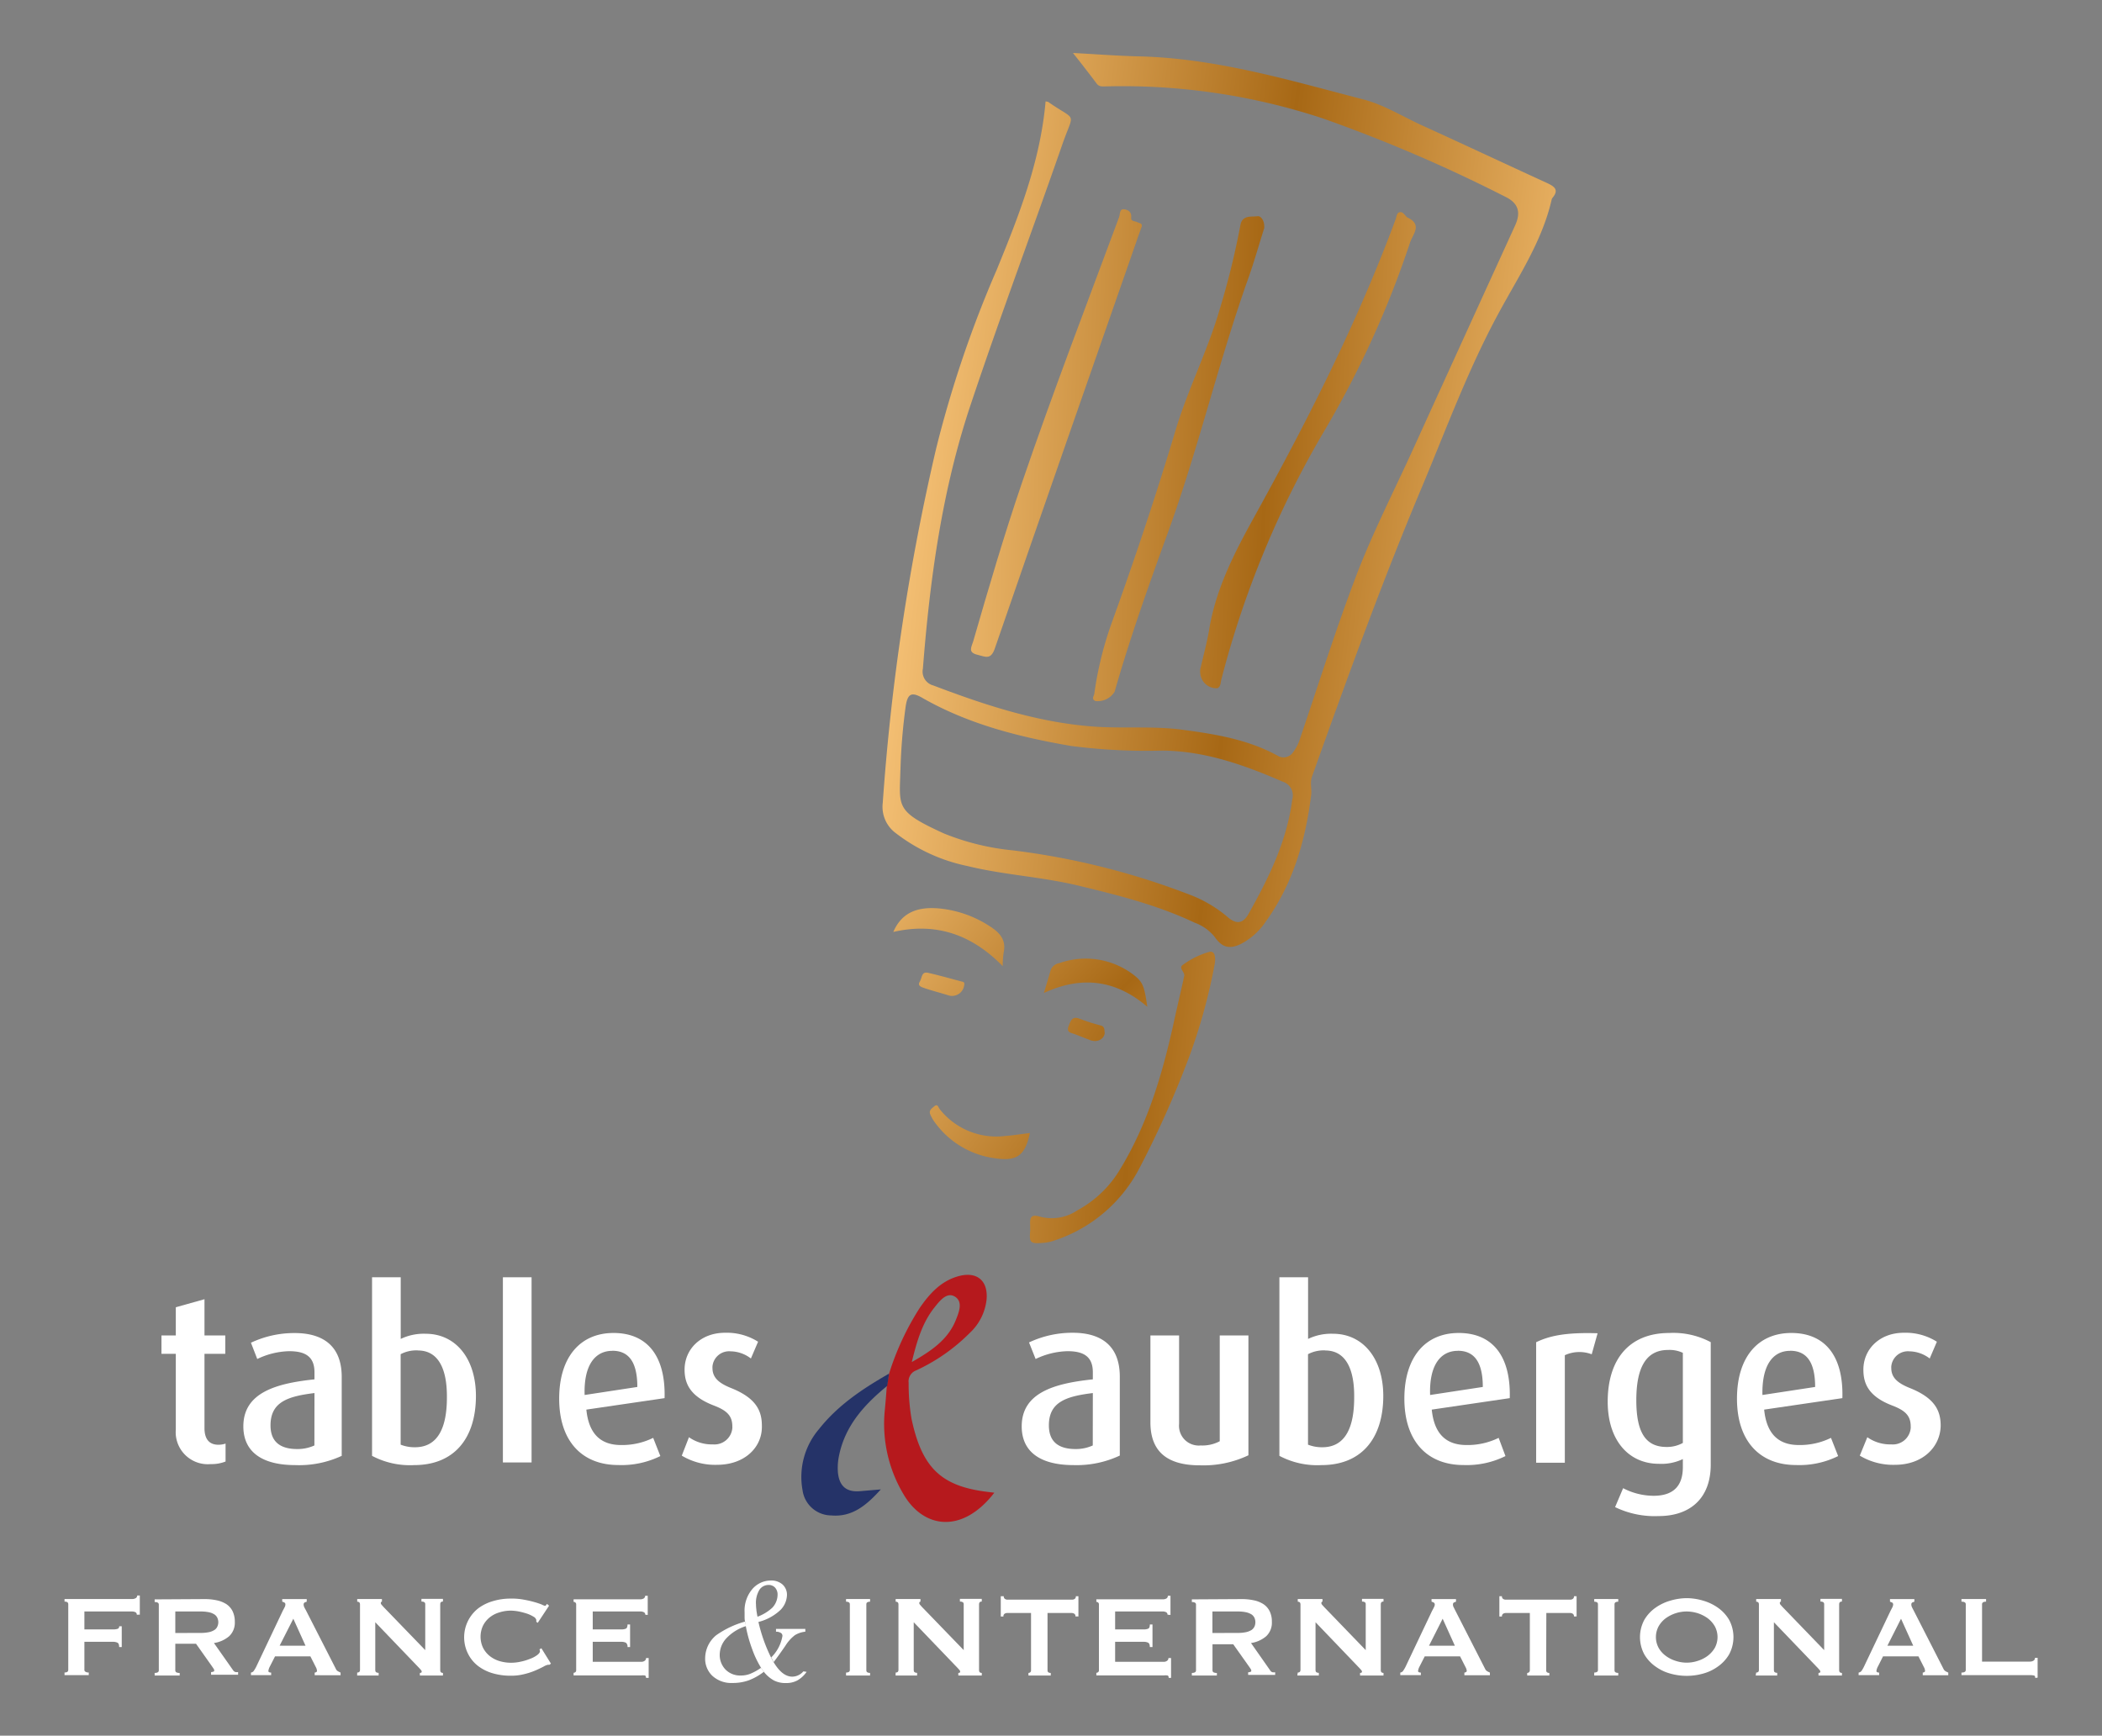 <svg id="Calque_1" data-name="Calque 1" xmlns="http://www.w3.org/2000/svg" xmlns:xlink="http://www.w3.org/1999/xlink" viewBox="0 0 293.17 242.11"><rect x="0" y="0" width="293.17" height="242.11" fill="#808080" stroke="none"/><defs><style>.cls-1{fill:#fff;}.cls-10,.cls-11,.cls-12,.cls-13,.cls-2,.cls-3,.cls-4,.cls-5,.cls-6,.cls-7,.cls-8,.cls-9{fill-rule:evenodd;}.cls-2{fill:url(#Dégradé_sans_nom_10);}.cls-3{fill:url(#Dégradé_sans_nom_10-2);}.cls-4{fill:url(#Dégradé_sans_nom_10-3);}.cls-5{fill:url(#Dégradé_sans_nom_10-4);}.cls-6{fill:url(#Dégradé_sans_nom_10-5);}.cls-7{fill:url(#Dégradé_sans_nom_10-6);}.cls-8{fill:url(#Dégradé_sans_nom_10-7);}.cls-9{fill:url(#Dégradé_sans_nom_10-8);}.cls-10{fill:url(#Dégradé_sans_nom_10-9);}.cls-11{fill:url(#Dégradé_sans_nom_10-10);}.cls-12{fill:#b6191d;}.cls-13{fill:#253368;}</style><linearGradient id="Dégradé_sans_nom_10" x1="383.28" y1="568.62" x2="384.24" y2="568.47" gradientTransform="matrix(93.86, 0, 0, -124.7, -35849.56, 70970.16)" gradientUnits="userSpaceOnUse"><stop offset="0" stop-color="#f8c479"/><stop offset="0.54" stop-color="#a76815"/><stop offset="1" stop-color="#edb668"/></linearGradient><linearGradient id="Dégradé_sans_nom_10-2" x1="370.52" y1="566.4" x2="374.28" y2="566.1" gradientTransform="matrix(23.83, 0, 0, -62.43, -8702.63, 35413.84)" xlink:href="#Dégradé_sans_nom_10"/><linearGradient id="Dégradé_sans_nom_10-3" x1="373.02" y1="566.77" x2="375.99" y2="566.48" gradientTransform="matrix(30.09, 0, 0, -66.39, -11095.75, 37678.22)" xlink:href="#Dégradé_sans_nom_10"/><linearGradient id="Dégradé_sans_nom_10-4" x1="369.86" y1="566.79" x2="373.61" y2="566.51" gradientTransform="matrix(23.9, 0, 0, -67.65, -8712.76, 38398.17)" xlink:href="#Dégradé_sans_nom_10"/><linearGradient id="Dégradé_sans_nom_10-5" x1="370.85" y1="564.2" x2="374.31" y2="563.73" gradientTransform="matrix(25.9, 0, 0, -40.67, -9495.65, 23090.08)" xlink:href="#Dégradé_sans_nom_10"/><linearGradient id="Dégradé_sans_nom_10-6" x1="361.11" y1="537.09" x2="366.9" y2="534.75" gradientTransform="matrix(15.47, 0, 0, -8.1, -5475.33, 4476.91)" xlink:href="#Dégradé_sans_nom_10"/><linearGradient id="Dégradé_sans_nom_10-7" x1="357.73" y1="530.96" x2="363.93" y2="528.14" gradientTransform="matrix(14.43, 0, 0, -6.76, -5051.94, 3714.86)" xlink:href="#Dégradé_sans_nom_10"/><linearGradient id="Dégradé_sans_nom_10-8" x1="357.5" y1="534.62" x2="363.92" y2="532.1" gradientTransform="matrix(13.96, 0, 0, -7.52, -4884.83, 4172.21)" xlink:href="#Dégradé_sans_nom_10"/><linearGradient id="Dégradé_sans_nom_10-9" x1="322.21" y1="487.3" x2="336.37" y2="481.51" gradientTransform="matrix(6.33, 0, 0, -3.28, -1928.04, 1730.05)" xlink:href="#Dégradé_sans_nom_10"/><linearGradient id="Dégradé_sans_nom_10-10" x1="302.56" y1="486.93" x2="320.09" y2="481.01" gradientTransform="matrix(5.11, 0, 0, -3.21, -1436.98, 1698.15)" xlink:href="#Dégradé_sans_nom_10"/></defs><g id="Groupe_688" data-name="Groupe 688"><g id="Groupe_679" data-name="Groupe 679"><path id="Tracé_2870" data-name="Tracé 2870" class="cls-1" d="M19.08,225.24a.38.38,0,0,0-.17-.34,1.2,1.2,0,0,0-.59-.11H11.77v2.5h4a2,2,0,0,0,.63-.08.33.33,0,0,0,.22-.36h.36v2.9h-.36c0-.31-.07-.51-.22-.6a1.37,1.37,0,0,0-.63-.13h-4v3.92a.29.29,0,0,0,.18.27.8.8,0,0,0,.43.09v.37H9v-.37c.35,0,.52-.12.52-.36v-9.17c0-.24-.17-.36-.52-.36v-.36h9.37a1,1,0,0,0,.59-.14.4.4,0,0,0,.17-.35h.37v2.67Z"/><path id="Tracé_2871" data-name="Tracé 2871" class="cls-1" d="M28.47,223.06a8,8,0,0,1,1.76.17,4,4,0,0,1,1.35.54,2.54,2.54,0,0,1,.87,1,3.37,3.37,0,0,1,.3,1.47,2.58,2.58,0,0,1-.79,2,4.22,4.22,0,0,1-2.12.95L32.52,233a.55.55,0,0,0,.34.24,1.34,1.34,0,0,0,.35,0v.37H29.44v-.37a.81.81,0,0,0,.31-.06c.09,0,.13-.09.13-.16a.4.4,0,0,0-.08-.23c-.05-.09-.13-.2-.24-.36l-2.22-3.14H24.45V233a.34.34,0,0,0,.13.27,1,1,0,0,0,.48.09v.36H21.57v-.36c.39,0,.58-.12.58-.36v-9.17c0-.24-.19-.36-.58-.36v-.37Zm-.53,4.72a5.54,5.54,0,0,0,1.22-.11,2.3,2.3,0,0,0,.76-.31,1.09,1.09,0,0,0,.4-.48,1.45,1.45,0,0,0,0-1.19,1.16,1.16,0,0,0-.4-.48,2.3,2.3,0,0,0-.76-.31,5.54,5.54,0,0,0-1.22-.11H24.45v3Z"/><path id="Tracé_2872" data-name="Tracé 2872" class="cls-1" d="M35,233.31a.57.57,0,0,0,.41-.26,5.09,5.09,0,0,0,.3-.5l3.73-7.86c.09-.17.18-.33.25-.48a.76.76,0,0,0,.11-.38.28.28,0,0,0-.14-.29,1.34,1.34,0,0,0-.3-.12v-.36h3.42v.36l-.29.11a.32.32,0,0,0-.14.3.88.88,0,0,0,.07.32,4.49,4.49,0,0,0,.22.42l4.2,8.22a.65.65,0,0,0,.27.32,3.6,3.6,0,0,0,.39.2v.37H43.89v-.37a.36.36,0,0,0,.2-.06.18.18,0,0,0,.12-.18,1.21,1.21,0,0,0-.16-.52l-.76-1.5H38.36l-.73,1.43a1.82,1.82,0,0,0-.2.61c0,.14.13.22.39.22v.36H35Zm7.61-3.75-1.7-3.76L39,229.56Z"/><path id="Tracé_2873" data-name="Tracé 2873" class="cls-1" d="M49.82,233.31q.39,0,.39-.36v-9.17q0-.36-.39-.36v-.37h3.45v.37c-.1,0-.16.07-.16.2s.14.29.4.56l5.8,6v-6.42c0-.24-.18-.36-.53-.36v-.37h3v.37c-.26,0-.38.12-.38.36V233c0,.24.13.36.38.36v.36H58.56v-.36c.17,0,.26-.06.26-.18s-.11-.25-.32-.47l-6.16-6.42v6.7c0,.24.16.36.47.36v.37h-3Z"/><path id="Tracé_2874" data-name="Tracé 2874" class="cls-1" d="M76.64,232.22h-.22a2,2,0,0,0-.58.24c-.3.16-.69.35-1.15.55a9.54,9.54,0,0,1-1.59.52,7.21,7.21,0,0,1-1.85.22,8.82,8.82,0,0,1-2.45-.32,6.21,6.21,0,0,1-2.07-1,4.91,4.91,0,0,1-1.42-1.68,5.13,5.13,0,0,1,1.42-6.42,6.38,6.38,0,0,1,2.07-1,8.48,8.48,0,0,1,2.45-.34,8.93,8.93,0,0,1,1.86.16,14.82,14.82,0,0,1,1.47.34,9.66,9.66,0,0,1,1,.34A1.82,1.82,0,0,0,76,224a.22.22,0,0,0,.17-.1l.11-.17.3.25L75,226.37l-.2-.14s0-.09,0-.13,0-.08,0-.14a.77.77,0,0,0-.4-.45,4.33,4.33,0,0,0-.9-.42,11.06,11.06,0,0,0-1.13-.3,6.73,6.73,0,0,0-1.1-.12,5.33,5.33,0,0,0-1.63.25,3.87,3.87,0,0,0-1.35.7,3.51,3.51,0,0,0-.92,1.14,3.63,3.63,0,0,0,0,3.09,3.51,3.51,0,0,0,.92,1.14,4.07,4.07,0,0,0,1.35.71,5.64,5.64,0,0,0,1.63.24,6.14,6.14,0,0,0,1.35-.15,7.37,7.37,0,0,0,1.29-.39,4,4,0,0,0,1-.52c.26-.2.4-.38.4-.56a.43.43,0,0,0-.08-.24l.28-.16,1.33,2.14Z"/><path id="Tracé_2875" data-name="Tracé 2875" class="cls-1" d="M90,225.24a.38.38,0,0,0-.18-.34,1.11,1.11,0,0,0-.6-.11H82.67v2.5h4a1.53,1.53,0,0,0,.63-.11c.14-.07.22-.27.22-.58h.36v3.15h-.36a.68.68,0,0,0-.22-.6,1.37,1.37,0,0,0-.63-.13h-4v2.79h6.75a.78.78,0,0,0,.49-.14.43.43,0,0,0,.19-.39h.37v2.77H90.1c0-.2-.06-.32-.19-.34a2,2,0,0,0-.49,0H80v-.37a.38.38,0,0,0,.25-.09.32.32,0,0,0,.11-.27v-9.17a.32.32,0,0,0-.11-.27.38.38,0,0,0-.25-.09v-.36h9.2a1,1,0,0,0,.6-.13.44.44,0,0,0,.18-.36h.36v2.67Z"/><path id="Tracé_2876" data-name="Tracé 2876" class="cls-1" d="M118,233.31c.35,0,.53-.12.53-.36v-9.17c0-.24-.18-.36-.53-.36v-.37h3.35v.37c-.35,0-.52.12-.52.36V233c0,.24.17.36.52.36v.36H118Z"/><path id="Tracé_2877" data-name="Tracé 2877" class="cls-1" d="M124.92,233.31q.39,0,.39-.36v-9.17q0-.36-.39-.36v-.37h3.46v.37c-.11,0-.17.07-.17.2s.14.3.4.56l5.8,6v-6.42c0-.24-.18-.36-.53-.36v-.37h3.05v.37c-.25,0-.38.12-.38.36V233c0,.24.13.36.38.36v.36h-3.27v-.36c.18,0,.26-.06.26-.18s-.1-.25-.32-.47l-6.16-6.42v6.7c0,.24.16.36.47.36v.37h-3Z"/><path id="Tracé_2878" data-name="Tracé 2878" class="cls-1" d="M146.1,233q0,.36.45.36v.36h-3.11v-.36a.38.38,0,0,0,.25-.09.32.32,0,0,0,.11-.27v-8h-3.33a.68.68,0,0,0-.35.1.4.4,0,0,0-.17.39h-.37v-2.83H140a.39.39,0,0,0,.17.38.6.6,0,0,0,.35.1h9a.65.65,0,0,0,.36-.1.4.4,0,0,0,.17-.38h.36v2.82H150a.41.41,0,0,0-.17-.38.75.75,0,0,0-.36-.1H146.1Z"/><path id="Tracé_2879" data-name="Tracé 2879" class="cls-1" d="M162.84,225.24a.39.39,0,0,0-.18-.34,1.11,1.11,0,0,0-.6-.11h-6.53v2.5h4a1.48,1.48,0,0,0,.62-.11c.15-.07.22-.27.22-.58h.37v3.15h-.37c0-.31-.07-.5-.22-.6a1.33,1.33,0,0,0-.62-.13h-4v2.79h6.74a.79.79,0,0,0,.5-.14.43.43,0,0,0,.19-.39h.37v2.77H163c0-.2-.06-.32-.19-.34a2.07,2.07,0,0,0-.5,0h-9.4v-.37a.38.38,0,0,0,.25-.09.32.32,0,0,0,.11-.27v-9.17a.32.32,0,0,0-.11-.27.38.38,0,0,0-.25-.09v-.36h9.2a1,1,0,0,0,.6-.13.43.43,0,0,0,.17-.36h.37v2.67Z"/><path id="Tracé_2880" data-name="Tracé 2880" class="cls-1" d="M173.11,223.06a8,8,0,0,1,1.76.17,3.87,3.87,0,0,1,1.35.54,2.54,2.54,0,0,1,.87,1,3.23,3.23,0,0,1,.3,1.47,2.58,2.58,0,0,1-.79,2,4.18,4.18,0,0,1-2.12.95l2.69,3.84a.51.51,0,0,0,.33.24,1.45,1.45,0,0,0,.35,0v.37h-3.77v-.37a.81.81,0,0,0,.31-.06c.09,0,.13-.09.13-.16a.4.4,0,0,0-.08-.23c-.05-.09-.13-.2-.24-.36L172,229.36h-2.89V233a.34.34,0,0,0,.13.27,1,1,0,0,0,.48.09v.36h-3.49v-.36c.39,0,.58-.12.58-.36v-9.17c0-.24-.19-.36-.58-.36v-.37Zm-.52,4.72a5.45,5.45,0,0,0,1.21-.11,2.44,2.44,0,0,0,.77-.31,1.24,1.24,0,0,0,.4-.48,1.54,1.54,0,0,0,0-1.19,1.24,1.24,0,0,0-.4-.48,2.44,2.44,0,0,0-.77-.31,5.45,5.45,0,0,0-1.21-.11H169.1v3Z"/><path id="Tracé_2881" data-name="Tracé 2881" class="cls-1" d="M181,233.31c.25,0,.38-.12.38-.36v-9.17c0-.24-.13-.36-.38-.36v-.37h3.45v.37c-.11,0-.16.07-.16.2s.13.29.4.56l5.79,6v-6.42c0-.24-.17-.36-.52-.36v-.37h3v.37c-.25,0-.38.12-.38.36V233c0,.24.13.36.38.36v.36h-3.27v-.36q.27,0,.27-.18c0-.1-.11-.25-.33-.47l-6.15-6.42v6.7c0,.24.15.36.46.36v.37h-3Z"/><path id="Tracé_2882" data-name="Tracé 2882" class="cls-1" d="M195.3,233.31a.57.57,0,0,0,.41-.26,5.09,5.09,0,0,0,.3-.5l3.73-7.86c.1-.17.18-.33.25-.48a.89.89,0,0,0,.12-.38.31.31,0,0,0-.15-.29,1.34,1.34,0,0,0-.3-.12v-.36h3.41v.36l-.28.11a.3.3,0,0,0-.14.3.71.71,0,0,0,.07.32q.08.16.21.42l4.2,8.22a.71.71,0,0,0,.27.32,3,3,0,0,0,.4.2v.37h-3.56v-.37a.34.34,0,0,0,.2-.06.19.19,0,0,0,.13-.18,1.23,1.23,0,0,0-.17-.52l-.76-1.5h-4.93l-.73,1.43a1.82,1.82,0,0,0-.2.61c0,.14.13.22.39.22v.36H195.3Zm7.61-3.75-1.7-3.76-1.9,3.76Z"/><path id="Tracé_2883" data-name="Tracé 2883" class="cls-1" d="M215.65,233c0,.24.15.36.44.36v.36H213v-.36a.38.38,0,0,0,.25-.09.36.36,0,0,0,.12-.27v-8H210a.74.74,0,0,0-.35.1.42.42,0,0,0-.17.39h-.36v-2.83h.36a.4.4,0,0,0,.17.38.64.64,0,0,0,.35.1h9a.62.62,0,0,0,.35-.1.38.38,0,0,0,.17-.38h.37v2.82h-.37a.39.39,0,0,0-.17-.38.71.71,0,0,0-.35-.1h-3.33Z"/><path id="Tracé_2884" data-name="Tracé 2884" class="cls-1" d="M222.35,233.31c.35,0,.52-.12.52-.36v-9.17c0-.24-.17-.36-.52-.36v-.37h3.35v.37c-.35,0-.52.12-.52.36V233c0,.24.17.36.52.36v.36h-3.35Z"/><path id="Tracé_2885" data-name="Tracé 2885" class="cls-1" d="M235.25,222.93a8.19,8.19,0,0,1,2.26.34,6.88,6.88,0,0,1,2.1,1,5.41,5.41,0,0,1,1.55,1.68,5.1,5.1,0,0,1,0,4.83,5.41,5.41,0,0,1-1.55,1.68,6.37,6.37,0,0,1-2.1,1,8.46,8.46,0,0,1-4.52,0,6.37,6.37,0,0,1-2.1-1,5.41,5.41,0,0,1-1.55-1.68,5.1,5.1,0,0,1,0-4.83,5.41,5.41,0,0,1,1.55-1.68,6.88,6.88,0,0,1,2.1-1A8.25,8.25,0,0,1,235.25,222.93Zm0,1.86a4.94,4.94,0,0,0-1.53.24,5,5,0,0,0-1.39.7,3.61,3.61,0,0,0-1,1.13,3.17,3.17,0,0,0,0,3,3.57,3.57,0,0,0,1,1.12,4.55,4.55,0,0,0,1.39.7,4.85,4.85,0,0,0,3.06,0,4.55,4.55,0,0,0,1.39-.7,3.84,3.84,0,0,0,1-1.12,3.17,3.17,0,0,0,0-3,3.74,3.74,0,0,0-1-1.13,5,5,0,0,0-1.39-.7A5.26,5.26,0,0,0,235.25,224.79Z"/><path id="Tracé_2886" data-name="Tracé 2886" class="cls-1" d="M244.94,233.31c.26,0,.38-.12.38-.36v-9.17c0-.24-.13-.36-.38-.36v-.37h3.45v.37c-.11,0-.16.07-.16.2s.13.29.4.56l5.79,6v-6.42c0-.24-.17-.36-.52-.36v-.37h3v.37q-.39,0-.39.36V233q0,.36.39.36v.36h-3.27v-.36c.17,0,.26-.06.26-.18s-.11-.25-.32-.47l-6.16-6.42v6.7c0,.24.15.36.46.36v.37h-3Z"/><path id="Tracé_2887" data-name="Tracé 2887" class="cls-1" d="M259.23,233.31a.61.61,0,0,0,.42-.26,5,5,0,0,0,.29-.5l3.74-7.86.25-.48a1,1,0,0,0,.11-.38.3.3,0,0,0-.14-.29l-.3-.12v-.36H267v.36l-.28.11a.3.3,0,0,0-.14.3.71.71,0,0,0,.07.32,4.05,4.05,0,0,0,.21.42l4.2,8.22a.71.71,0,0,0,.27.32,3,3,0,0,0,.4.2v.37h-3.56v-.37a.36.36,0,0,0,.2-.06.18.18,0,0,0,.12-.18,1.21,1.21,0,0,0-.16-.52l-.76-1.5h-4.94l-.72,1.43a1.63,1.63,0,0,0-.2.61c0,.14.12.22.38.22v.36h-2.87Zm7.61-3.75-1.7-3.76-1.9,3.76Z"/><path id="Tracé_2888" data-name="Tracé 2888" class="cls-1" d="M283.86,234.06c0-.2-.06-.32-.19-.34a2,2,0,0,0-.49-.05h-9.61v-.36q.6,0,.6-.36v-9.17q0-.36-.6-.36v-.37H277v.37c-.37,0-.56.12-.56.36v8h6.7a.93.93,0,0,0,.49-.14.44.44,0,0,0,.19-.39h.37v2.77Z"/></g><g id="Groupe_682" data-name="Groupe 682"><g id="Groupe_681" data-name="Groupe 681"><path id="Tracé_2895" data-name="Tracé 2895" class="cls-1" d="M109.56,229.54a5.5,5.5,0,0,1,1.31-1.45,3.41,3.41,0,0,1,1.45-.48v-.39h-4.09v.39a1.19,1.19,0,0,1,.71.19.5.5,0,0,1,.19.4,5.47,5.47,0,0,1-1.57,3l.35.64C108.34,231.28,108.9,230.51,109.56,229.54Z"/><g id="Groupe_680" data-name="Groupe 680"><path id="Tracé_2898" data-name="Tracé 2898" class="cls-1" d="M104.59,233.5a3.48,3.48,0,0,1-1.28.22,2.85,2.85,0,0,1-2.12-.83,2.92,2.92,0,0,1-.81-2.1,3.42,3.42,0,0,1,.86-2.19,6.36,6.36,0,0,1,2.8-1.77l-.1-.64a13,13,0,0,0-4.06,1.92,4.19,4.19,0,0,0-1.53,3.18,3.27,3.27,0,0,0,1,2.47,3.88,3.88,0,0,0,2.82,1,6.57,6.57,0,0,0,2.24-.36,8.28,8.28,0,0,0,2.13-1.2l-.39-.56A7.58,7.58,0,0,1,104.59,233.5Z"/><path id="Tracé_2899" data-name="Tracé 2899" class="cls-1" d="M112.05,233.14a2.07,2.07,0,0,1-1.55.74c-.93,0-1.79-.67-2.59-2h0l-.35-.63h0a22.3,22.3,0,0,1-1.78-5,6.91,6.91,0,0,0,3.11-1.71,3.1,3.1,0,0,0,.87-2.07,1.93,1.93,0,0,0-.6-1.43,2.33,2.33,0,0,0-1.63-.57,3.41,3.41,0,0,0-2.6,1.19,4.64,4.64,0,0,0-1.08,3.25c0,.19,0,.4,0,.62s0,.47.08.72h0l.1.64h0a18.87,18.87,0,0,0,.87,3.13,13.48,13.48,0,0,0,1.25,2.63h0l.39.56h0a4.61,4.61,0,0,0,1.4,1.2,3.49,3.49,0,0,0,1.68.36,3.22,3.22,0,0,0,1.6-.37,4,4,0,0,0,1.28-1.19Zm-6.55-8.55a6.48,6.48,0,0,1-.06-.77,3.46,3.46,0,0,1,.51-2.1,1.52,1.52,0,0,1,1.23-.63,1.18,1.18,0,0,1,.92.37,1.42,1.42,0,0,1,.35,1,2.67,2.67,0,0,1-.74,1.81,6.23,6.23,0,0,1-2.06,1.25c-.07-.35-.12-.66-.16-.95Z"/></g></g></g><path id="Tracé_2900" data-name="Tracé 2900" class="cls-2" d="M145.82,14.15a1.59,1.59,0,0,1,.38.07c4,2.81,3.63,1.18,2,5.83-4.22,12.14-8.74,24.18-12.81,36.37-4,11.93-5.69,24.33-6.67,36.84a2,2,0,0,0,1.46,2.36h0c7.19,2.73,14.48,5.13,22.21,5.72,4.15.32,8.34-.1,12.5.45,4.6.61,9.16,1.35,13.3,3.62a1.59,1.59,0,0,0,2.16-.48,6,6,0,0,0,1-2c2.59-7.6,5-15.28,7.86-22.77,2.26-5.87,5.13-11.5,7.75-17.23q7.17-15.75,14.36-31.49c.86-1.88.39-3.15-1.39-4A210,210,0,0,0,184.5,16.52a89,89,0,0,0-30.2-4.47c-.5,0-1,.1-1.36-.41-1-1.33-2-2.63-3.29-4.25,3.25.17,6.17.4,9.08.47,10.8.24,21.05,3.32,31.38,6,2.85.73,5.4,2.33,8.07,3.56,5.87,2.67,11.7,5.41,17.57,8.1,1,.47,1.76.93.76,2.1a.69.69,0,0,0-.11.28c-1.33,5.75-4.58,10.6-7.33,15.68-4.19,7.7-7.23,15.91-10.6,24C192.84,80.92,187.9,94.59,183,108.29c-.34.95,0,1.8-.14,2.69-.8,6.33-2.54,12.34-6.34,17.6a9.39,9.39,0,0,1-3.5,3.12c-1.6.76-2.62.42-3.6-1a6.33,6.33,0,0,0-2.82-2c-5.17-2.45-10.69-3.84-16.23-5.17-5.1-1.23-10.37-1.48-15.46-2.73a24.37,24.37,0,0,1-9.9-4.53,4.56,4.56,0,0,1-1.89-4.28,312.4,312.4,0,0,1,7.45-49.44A158.56,158.56,0,0,1,139,37.67c3.11-7.59,6.1-15.18,6.83-23.52m-20.25,93.28c-.12,5.17-.75,5.72,6.09,8.84a34.51,34.51,0,0,0,9.6,2.35,103.32,103.32,0,0,1,24.34,6.06,18.17,18.17,0,0,1,5.52,3.16c1.23,1.11,2.2,1.07,3-.35,2.81-5,5.36-10.15,6.11-16a2,2,0,0,0-1.3-2.44c-5.37-2.32-10.78-4.28-16.8-4.35a81.51,81.51,0,0,1-12.78-.65c-7.19-1.24-14.2-3-20.63-6.65-1.68-1-2.18-.6-2.44,1.33a81.25,81.25,0,0,0-.7,8.67"/><g id="Groupe_683" data-name="Groupe 683"><path id="Tracé_2901" data-name="Tracé 2901" class="cls-3" d="M159.25,31.57l-.36,1c-6.72,19.28-13.48,38.55-20.13,57.86-.57,1.68-1.33,1.17-2.42.91-1.39-.33-.85-1.06-.61-1.86,2.13-7.37,4.28-14.73,6.76-22,4.26-12.5,9-24.82,13.6-37.21.15-.39,0-1.2.77-1.07.48.09,1,.35.91,1.15-.1.55.54.47.87.65s.64.11.61.52"/><path id="Tracé_2902" data-name="Tracé 2902" class="cls-4" d="M169.84,96a2.27,2.27,0,0,1-2.44-2.09,2,2,0,0,1,0-.55c.46-2,1-3.94,1.31-5.93,1-5.6,3.57-10.54,6.29-15.45,7.4-13.39,14.32-27,19.65-41.39.15-.38.12-1,.71-1,.39,0,.73.65.92.74,2.17,1,.75,2.36.38,3.51A135.93,135.93,0,0,1,184.77,60a134.18,134.18,0,0,0-14.43,34.79c-.11.45-.09,1-.5,1.18"/><path id="Tracé_2903" data-name="Tracé 2903" class="cls-5" d="M176.34,31.77c-.77,2.42-1.49,5-2.38,7.45C169.8,51,167,63.11,162.7,74.81c-2.6,7.16-5.15,14.34-7.24,21.68a2.78,2.78,0,0,1-2.67,1.3c-.6-.24-.22-.7-.17-1a49.8,49.8,0,0,1,2.28-9.48c3.26-9,6.31-18.13,9.07-27.33,1.73-5.74,4.49-11.12,6.16-16.89A110.88,110.88,0,0,0,173,31.4c.25-1.44,1.54-1.12,2.4-1.24.5-.07,1,.72.92,1.61"/></g><path id="Tracé_2905" data-name="Tracé 2905" class="cls-6" d="M143.68,171.54c0-.2,0-.41,0-.61-.06-1.08.07-1.63,1.47-1.19a6.34,6.34,0,0,0,5.11-.91,15.49,15.49,0,0,0,5.73-5.35c4.1-6.58,6.21-13.88,7.83-21.36.38-1.74.79-3.47,1.18-5.2.06-.25.09-.5.16-.75.16-.57-.9-1.15-.13-1.62a11.47,11.47,0,0,1,3.67-1.78c.84-.17.85,1,.71,1.75a79.24,79.24,0,0,1-3.56,12.92,138.45,138.45,0,0,1-6.82,15.3A20.64,20.64,0,0,1,147,173.06a5.83,5.83,0,0,1-1.48.31c-1.87.15-2,0-1.82-1.83"/><path id="Tracé_2907" data-name="Tracé 2907" class="cls-7" d="M124.59,130c1.26-2.91,3.64-3.54,6.5-3.27a15.61,15.61,0,0,1,7.07,2.55c1.34.87,2.19,1.89,1.82,3.6a13.34,13.34,0,0,0-.13,1.89c-4.29-4.38-9.25-6.15-15.26-4.77"/><path id="Tracé_2908" data-name="Tracé 2908" class="cls-8" d="M145.58,138.55c.33-1.08.65-2.14.95-3.2a1.54,1.54,0,0,1,1.22-1A11,11,0,0,1,158.13,136c1.28,1,1.47,1.56,1.89,4.44-4.37-3.75-9.15-4.38-14.44-1.92"/><path id="Tracé_2909" data-name="Tracé 2909" class="cls-9" d="M143.64,158.05c-.7,3.32-1.94,4-5.14,3.48a12.32,12.32,0,0,1-8.08-4.92,5.16,5.16,0,0,1-.68-1.18c-.23-.55.26-.85.58-1.12.47-.39.55.17.74.4a10.06,10.06,0,0,0,9.13,3.75c1.1-.08,2.2-.26,3.45-.41"/><path id="Tracé_2910" data-name="Tracé 2910" class="cls-10" d="M134.49,137.31a1.71,1.71,0,0,1-1.81,1.61,1.59,1.59,0,0,1-.38-.07c-1.1-.35-2.23-.63-3.32-1-.33-.13-1.08-.28-.71-.89s.22-1.48,1.21-1.25c1.53.35,3,.77,4.55,1.18.22.06.53.06.46.45"/><path id="Tracé_2911" data-name="Tracé 2911" class="cls-11" d="M154.08,144c0,.89-1,1.52-2.11,1.06l-2-.78c-.52-.21-1.3-.21-.93-1.16.29-.72.48-1.45,1.58-1a26.29,26.29,0,0,0,2.73.88c.31.1.74.09.7,1"/><path id="Tracé_2904" data-name="Tracé 2904" class="cls-12" d="M124,191.62a37.72,37.72,0,0,1,4.3-9.21c1.35-1.95,2.91-3.68,5.3-4.37,2.6-.75,4.23.55,4,3.23a7.46,7.46,0,0,1-2.35,4.67,25.79,25.79,0,0,1-7.45,5.21,1.64,1.64,0,0,0-1.07,1.75,28.94,28.94,0,0,0,.4,5c1.44,6.8,4.1,9.39,10.48,10.19l1.07.13c-4.5,5.82-9.93,5-12.71.14a19.16,19.16,0,0,1-2.56-11.7c.11-1.11.19-2.23.28-3.34Zm3.18-1.63c2.75-1.57,5.05-3.13,6.15-5.9.42-1.06,1-2.5-.13-3.21s-2.12.56-2.83,1.45c-1.72,2.14-2.48,4.71-3.2,7.66"/><path id="Tracé_2906" data-name="Tracé 2906" class="cls-13" d="M124,191.62l-.26,1.7c-3.16,2.59-5.84,5.5-6.71,9.69a8.19,8.19,0,0,0-.16,2.42c.2,1.93,1.24,2.76,3.16,2.57l2.82-.24c-2,2.22-4,3.89-6.92,3.63a4.07,4.07,0,0,1-4-3.54,10.28,10.28,0,0,1,2.32-8.53c2.64-3.33,6.1-5.62,9.73-7.7"/><g id="Groupe_685" data-name="Groupe 685"><path id="Tracé_2912" data-name="Tracé 2912" class="cls-1" d="M29.39,204.23a4.48,4.48,0,0,1-4.87-4.06,4.7,4.7,0,0,1,0-.75V188.85h-2v-2.57h2v-3.93l4-1.12v5.05h2.9v2.57h-2.9v10.37c0,1.39.56,2.31,1.94,2.31a3.12,3.12,0,0,0,1-.16v2.5A5.31,5.31,0,0,1,29.39,204.23Z"/><path id="Tracé_2913" data-name="Tracé 2913" class="cls-1" d="M41.19,204.37c-4.85,0-7.25-2-7.25-5.4,0-4.68,4.51-6,9.92-6.56v-1c0-2.3-1.45-2.93-3.53-2.93a10.77,10.77,0,0,0-4.45,1.09L35,187.3a14.14,14.14,0,0,1,6.1-1.35c3.66,0,6.56,1.55,6.56,6.13v11A14.14,14.14,0,0,1,41.19,204.37Zm2.67-10.05c-3.79.46-6.13,1.28-6.13,4.51,0,2.31,1.38,3.3,3.72,3.3a5.65,5.65,0,0,0,2.4-.5Z"/><path id="Tracé_2914" data-name="Tracé 2914" class="cls-1" d="M57.76,204.37a11.3,11.3,0,0,1-5.87-1.29V178.17h4v8.6a7.4,7.4,0,0,1,3.49-.72c4.12,0,7,3.39,7,8.7C66.36,200.71,63.29,204.37,57.76,204.37Zm.53-16a4.68,4.68,0,0,0-2.41.53v12.62a5.29,5.29,0,0,0,2,.36c3.17,0,4.45-2.7,4.45-6.92C62.37,191.28,61.32,188.38,58.29,188.38Z"/><path id="Tracé_2915" data-name="Tracé 2915" class="cls-1" d="M70.14,204V178.17h4V204Z"/><path id="Tracé_2916" data-name="Tracé 2916" class="cls-1" d="M81.78,196.63c.33,3.29,1.91,4.94,4.84,4.94a9.78,9.78,0,0,0,4.48-1l1,2.54a12.17,12.17,0,0,1-5.87,1.25c-5,0-8.24-3.27-8.24-9.26,0-5.8,2.94-9.16,7.58-9.16s7.28,3.13,7.12,9.09Zm3.62-8.2c-2.34,0-4,1.91-3.86,6.16l7.35-1.12c0-3.6-1.28-5.05-3.49-5.05Z"/><path id="Tracé_2917" data-name="Tracé 2917" class="cls-1" d="M100,204.33a9,9,0,0,1-4.91-1.28l1-2.57a5.51,5.51,0,0,0,3.33,1,2.5,2.5,0,0,0,2.72-2.27,1.64,1.64,0,0,0,0-.23c0-1.52-.79-2.24-2.6-2.93-3.36-1.29-4.06-3.13-4.06-5,0-2.83,2.24-5.14,5.64-5.14a8.18,8.18,0,0,1,4.61,1.25l-1,2.34a4.74,4.74,0,0,0-2.83-1,2.33,2.33,0,0,0-2.53,2.1,1.93,1.93,0,0,0,0,.24c0,1.45,1.09,2.18,2.64,2.8,3.46,1.39,4.25,3.17,4.25,5.24C106.35,201.83,103.92,204.33,100,204.33Z"/></g><g id="Groupe_686" data-name="Groupe 686"><path id="Tracé_2918" data-name="Tracé 2918" class="cls-1" d="M149.75,204.37c-4.85,0-7.25-2-7.25-5.4,0-4.68,4.51-6,9.92-6.56v-1c0-2.3-1.45-2.93-3.53-2.93a10.77,10.77,0,0,0-4.45,1.09l-.92-2.31a14.14,14.14,0,0,1,6.1-1.35c3.66,0,6.56,1.55,6.56,6.13v11A14.14,14.14,0,0,1,149.75,204.37Zm2.67-10.05c-3.79.46-6.13,1.28-6.13,4.51,0,2.31,1.38,3.3,3.72,3.3a5.65,5.65,0,0,0,2.4-.5Z"/><path id="Tracé_2919" data-name="Tracé 2919" class="cls-1" d="M167.34,204.4c-4.74,0-6.89-2.08-6.89-6V186.28h4v12.35a2.75,2.75,0,0,0,2.48,3,2.26,2.26,0,0,0,.52,0,5.15,5.15,0,0,0,2.67-.59V186.28h4V203A14.61,14.61,0,0,1,167.34,204.4Z"/><path id="Tracé_2920" data-name="Tracé 2920" class="cls-1" d="M184.31,204.37a11.28,11.28,0,0,1-5.87-1.29V178.17h4v8.6a7.4,7.4,0,0,1,3.49-.72c4.12,0,7,3.39,7,8.7C192.91,200.71,189.84,204.37,184.31,204.37Zm.52-16a4.67,4.67,0,0,0-2.4.53v12.62a5.31,5.31,0,0,0,2,.36c3.16,0,4.44-2.7,4.44-6.92C188.92,191.28,187.86,188.38,184.83,188.38Z"/><path id="Tracé_2921" data-name="Tracé 2921" class="cls-1" d="M199.69,196.63c.33,3.29,1.92,4.94,4.85,4.94a9.78,9.78,0,0,0,4.48-1l.95,2.54a12.13,12.13,0,0,1-5.86,1.25c-5,0-8.24-3.27-8.24-9.26,0-5.8,2.93-9.16,7.58-9.16s7.28,3.13,7.12,9.09Zm3.63-8.2c-2.34,0-4,1.91-3.86,6.16l7.35-1.12c0-3.6-1.29-5.05-3.49-5.05Z"/><path id="Tracé_2922" data-name="Tracé 2922" class="cls-1" d="M222,188.91a4.88,4.88,0,0,0-3.75.13v15h-4V187.23c1.85-.89,4.09-1.39,8.57-1.25Z"/><path id="Tracé_2923" data-name="Tracé 2923" class="cls-1" d="M231.32,211.48a12.68,12.68,0,0,1-6.06-1.25l1.12-2.64a9.26,9.26,0,0,0,4.25,1.06c3,0,4.08-1.62,4.08-4v-1.12a6.93,6.93,0,0,1-3.33.66c-4.25,0-7.15-3.3-7.15-8.67,0-5.76,2.87-9.58,8.6-9.58a11.11,11.11,0,0,1,5.77,1.28V204.3C238.6,209,235.73,211.48,231.32,211.48Zm3.39-22.77a4.33,4.33,0,0,0-2.07-.4c-3.13,0-4.42,2.57-4.42,7s1.25,6.53,4.22,6.53a4.6,4.6,0,0,0,2.27-.56Z"/><path id="Tracé_2924" data-name="Tracé 2924" class="cls-1" d="M246.05,196.63c.33,3.29,1.91,4.94,4.84,4.94a9.78,9.78,0,0,0,4.48-1l1,2.54a12.17,12.17,0,0,1-5.87,1.25c-5,0-8.24-3.27-8.24-9.26,0-5.8,2.94-9.16,7.58-9.16s7.29,3.13,7.12,9.09Zm3.62-8.2c-2.34,0-3.95,1.91-3.86,6.16l7.35-1.12c0-3.6-1.28-5.05-3.49-5.05Z"/><path id="Tracé_2925" data-name="Tracé 2925" class="cls-1" d="M264.3,204.33a9,9,0,0,1-4.91-1.28l1.05-2.57a5.51,5.51,0,0,0,3.33,1,2.5,2.5,0,0,0,2.72-2.27,1.69,1.69,0,0,0,0-.23c0-1.52-.79-2.24-2.6-2.93-3.36-1.29-4-3.13-4-5,0-2.83,2.24-5.14,5.64-5.14a8.18,8.18,0,0,1,4.61,1.25l-1,2.34a4.77,4.77,0,0,0-2.83-1,2.33,2.33,0,0,0-2.53,2.1,1.93,1.93,0,0,0,0,.24c0,1.45,1.09,2.18,2.64,2.8,3.46,1.39,4.25,3.17,4.25,5.24C270.62,201.83,268.18,204.33,264.3,204.33Z"/></g></g></svg>